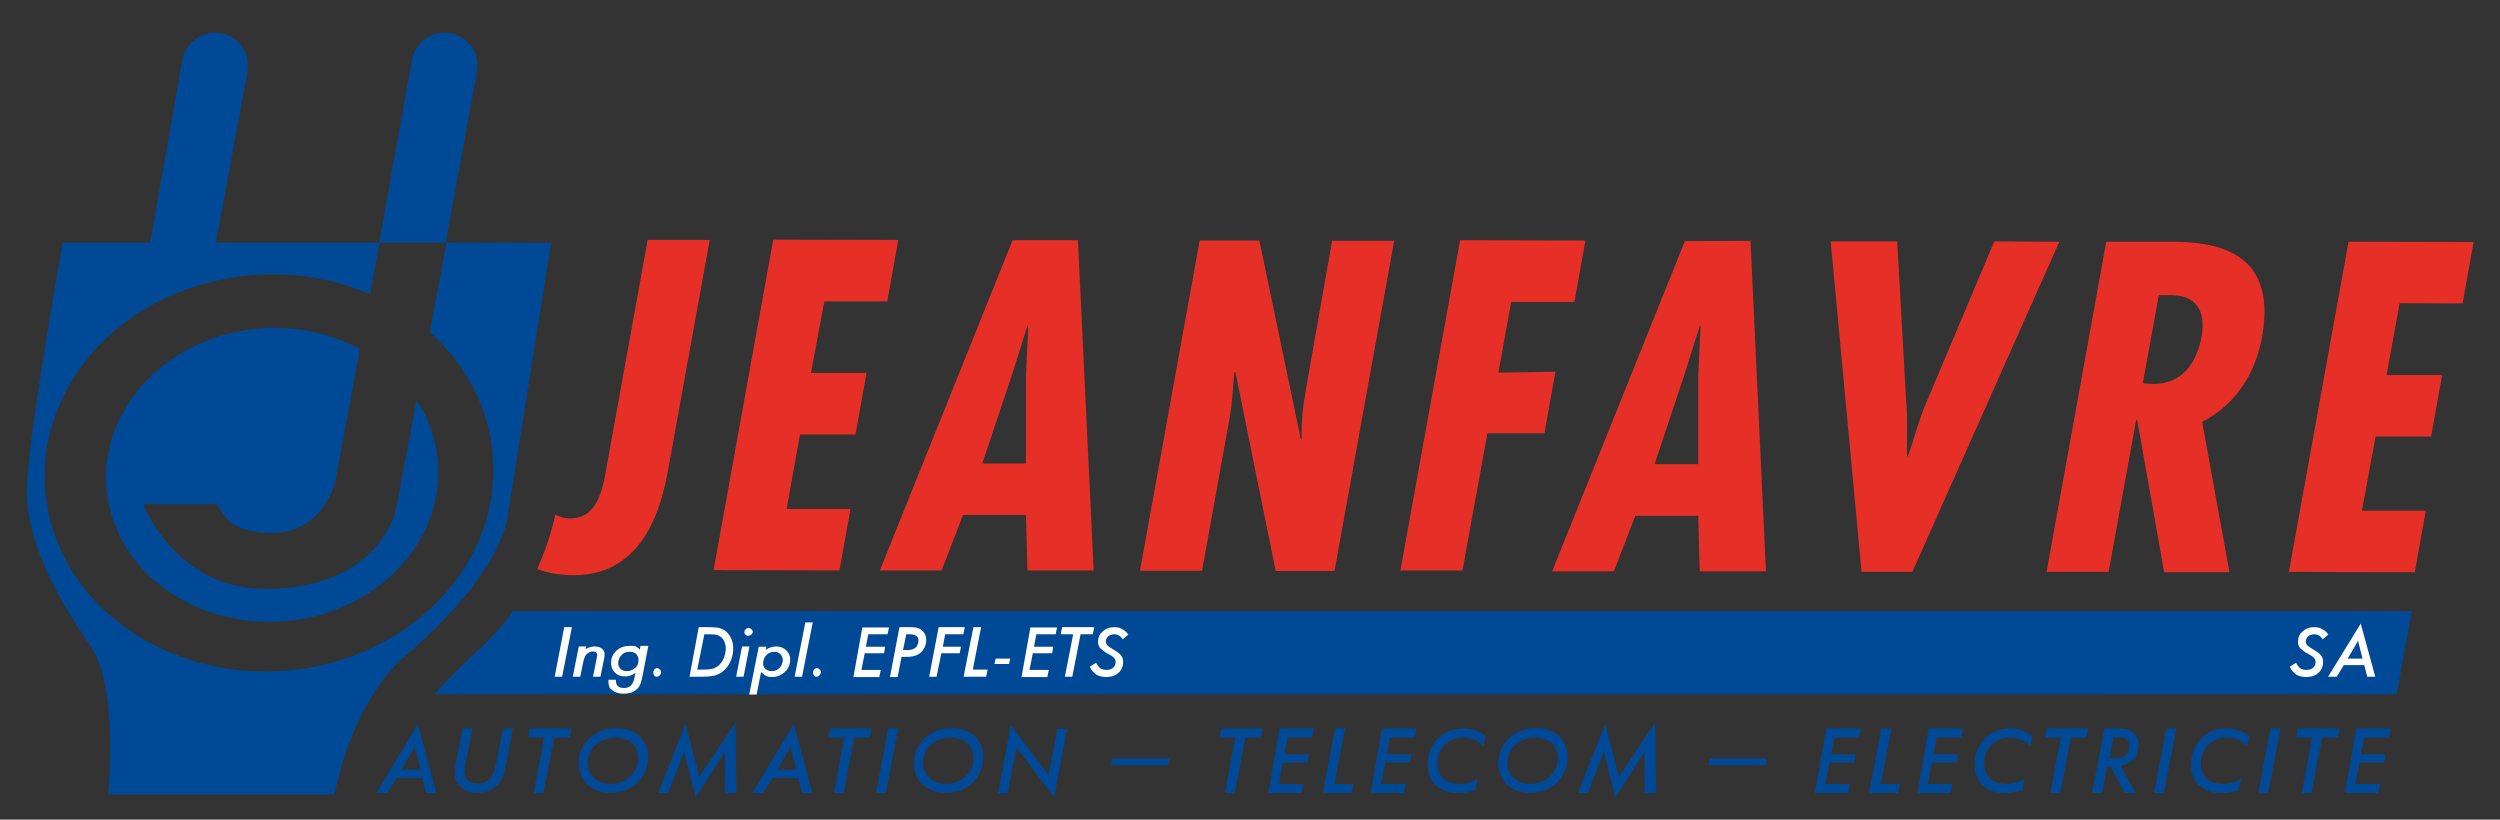 <?xml version="1.0" encoding="utf-8"?>
<!-- Generator: Adobe Illustrator 21.0.2, SVG Export Plug-In . SVG Version: 6.00 Build 0)  -->
<svg version="1.1" id="Calque_1" xmlns="http://www.w3.org/2000/svg" xmlns:xlink="http://www.w3.org/1999/xlink" x="0px" y="0px"
	 viewBox="0 0 841.9 276" style="enable-background:new 0 0 841.9 276;" xml:space="preserve">
<rect x="0" y="0" width="841.9" height="276" fill="#333333" stroke="none"/>
<style type="text/css">
	.st0{fill:#004996;}
	.st1{fill:#FFFFFF;}
	.st2{fill:#E63027;}
</style>
<path class="st0" d="M161.4,218.6c-6.2,5.7-11.1,10.8-15.1,15.2c59.8,0.1,660.8,0,660.8,0l5.1-28H172.8
	C169.6,210.2,165.9,214.5,161.4,218.6z"/>
<g>
	<path class="st0" d="M133.5,262l-3.1,5.1h-3.7l14-23.3l6.3,23.3h-3.5l-1.3-5.1H133.5z M135.2,259.2h6.4l-1.9-7.7L135.2,259.2z"/>
	<path class="st0" d="M172.7,245.3l-2.4,12.6c-0.6,2.8-1.4,4.8-2.5,6.1c-1.8,2-4.1,3-7,3c-2.3,0-4.2-0.7-5.7-2c-1.4-1.3-2.1-3-1.9-5
		c0-0.4,0.1-0.9,0.1-1.3c0.1-0.5,0.1-1,0.2-1.5l2.3-11.9h3.3l-2.4,12.2c-0.1,0.4-0.1,0.7-0.2,1c0,0.3-0.1,0.6-0.1,0.9
		c-0.1,1.4,0.3,2.5,1.1,3.3c0.8,0.8,1.9,1.2,3.4,1.2c1.7,0,3-0.5,4-1.5c0.9-1,1.6-2.7,2.1-5l2.4-12.1H172.7z"/>
	<path class="st0" d="M186.6,248.4l-3.6,18.7h-3.3l3.5-18.7h-5.3l0.6-3.1h13.9l-0.6,3.1H186.6z"/>
	<path class="st0" d="M218.2,255.8c-0.2,2.4-1,4.5-2.4,6.5c-1.2,1.5-2.7,2.7-4.4,3.5c-1.8,0.8-3.7,1.2-5.8,1.2c-3.4,0-6-1-8-3
		c-2-2-2.9-4.6-2.7-7.8c0.2-3.2,1.5-5.8,3.9-7.9c2.4-2.1,5.3-3.1,8.7-3.1c3.4,0,6.2,1,8.1,2.9C217.5,250.1,218.4,252.7,218.2,255.8z
		 M214.9,255.8c0.1-2.2-0.5-4-1.9-5.4c-1.4-1.3-3.3-2-5.8-2c-2.5,0-4.6,0.8-6.4,2.3c-1.8,1.5-2.7,3.4-2.9,5.6
		c-0.1,2.2,0.5,4.1,2,5.5c1.5,1.5,3.4,2.2,5.8,2.2c2.5,0,4.6-0.8,6.3-2.3C213.8,260.1,214.8,258.2,214.9,255.8z"/>
	<path class="st0" d="M247.7,243.3l0.3,23.8h-3.8l-0.1-13.9l-9.8,15.4l-3.9-15.4l-5.4,13.9h-3.4l9.3-23.3l4.6,17.8L247.7,243.3z"/>
	<path class="st0" d="M260.1,262l-3.1,5.1h-3.7l14-23.3l6.3,23.3h-3.5l-1.3-5.1H260.1z M261.7,259.2h6.4l-1.9-7.7L261.7,259.2z"/>
	<path class="st0" d="M287.7,248.4l-3.6,18.7h-3.3l3.5-18.7H279l0.6-3.1h13.9l-0.6,3.1H287.7z"/>
	<path class="st0" d="M302.5,245.3l-4.2,21.8H295l4.1-21.8H302.5z"/>
	<path class="st0" d="M331.1,255.8c-0.2,2.4-1,4.5-2.4,6.5c-1.2,1.5-2.7,2.7-4.4,3.5c-1.8,0.8-3.7,1.2-5.8,1.2c-3.4,0-6-1-8-3
		c-2-2-2.9-4.6-2.7-7.8c0.2-3.2,1.5-5.8,3.9-7.9c2.4-2.1,5.3-3.1,8.7-3.1c3.4,0,6.1,1,8.1,2.9C330.4,250.1,331.3,252.7,331.1,255.8z
		 M327.8,255.8c0.1-2.2-0.5-4-1.9-5.4c-1.4-1.3-3.3-2-5.8-2c-2.5,0-4.6,0.8-6.4,2.3c-1.8,1.5-2.7,3.4-2.9,5.6
		c-0.1,2.2,0.5,4.1,2,5.5c1.5,1.5,3.4,2.2,5.8,2.2c2.5,0,4.6-0.8,6.3-2.3C326.7,260.1,327.7,258.2,327.8,255.8z"/>
	<path class="st0" d="M359.4,245.3l-4.4,23.2l-12.7-16.8l-2.9,15.4h-3.3l4.3-22.9l12.7,16.8l3-15.6H359.4z"/>
	<path class="st0" d="M393.8,255.4l-0.5,2.3h-19.1l0.4-2.3H393.8z"/>
	<path class="st0" d="M419.4,248.4l-3.6,18.7h-3.3l3.5-18.7h-5.3l0.6-3.1h13.9l-0.6,3.1H419.4z"/>
	<path class="st0" d="M442.5,245.3l-0.6,3.1h-8.3l-1.1,5.6h8.3l-0.5,2.8H432l-1.4,7.2h8.3l-0.6,3.1h-11.2l3.8-21.8H442.5z"/>
	<path class="st0" d="M453,245.3l-3.6,18.7h6.4l-0.6,3.1h-9.8l4.2-21.8H453z"/>
	<path class="st0" d="M477,245.3l-0.6,3.1h-8.3L467,254h8.3l-0.5,2.8h-8.3l-1.4,7.2h8.3l-0.6,3.1h-11.2l3.8-21.8H477z"/>
	<path class="st0" d="M500.3,247.8l-0.7,3.5c-1.8-1.9-4.1-2.9-6.9-2.9c-2.4,0-4.4,0.8-6,2.3c-1.6,1.5-2.5,3.5-2.6,6
		c-0.1,2.3,0.5,4.1,1.8,5.4c1.3,1.3,3.3,1.9,5.9,1.9c2.2,0,4.1-0.6,5.8-1.9l-0.7,3.9c-2.1,0.8-4.1,1.1-5.9,1.1c-3.3,0-5.9-1-7.8-2.9
		c-1.8-1.9-2.6-4.4-2.4-7.6c0.2-3.2,1.4-5.9,3.6-8.1c2.3-2.1,5-3.2,8.3-3.2C495.4,245.3,497.9,246.1,500.3,247.8z"/>
	<path class="st0" d="M527.9,255.8c-0.2,2.4-1,4.5-2.4,6.5c-1.2,1.5-2.7,2.7-4.4,3.5c-1.8,0.8-3.7,1.2-5.8,1.2c-3.4,0-6-1-8-3
		c-2-2-2.9-4.6-2.7-7.8c0.2-3.2,1.5-5.8,3.9-7.9c2.4-2.1,5.3-3.1,8.7-3.1c3.4,0,6.2,1,8.1,2.9C527.2,250.1,528.1,252.7,527.9,255.8z
		 M524.6,255.8c0.1-2.2-0.5-4-1.9-5.4c-1.4-1.3-3.3-2-5.8-2c-2.5,0-4.6,0.8-6.4,2.3c-1.8,1.5-2.7,3.4-2.9,5.6
		c-0.1,2.2,0.5,4.1,2,5.5c1.5,1.5,3.4,2.2,5.8,2.2c2.5,0,4.6-0.8,6.3-2.3C523.5,260.1,524.4,258.2,524.6,255.8z"/>
	<path class="st0" d="M557.4,243.3l0.3,23.8h-3.8l-0.1-13.9l-9.8,15.4l-3.9-15.4l-5.4,13.9h-3.4l9.3-23.3l4.6,17.8L557.4,243.3z"/>
	<path class="st0" d="M595,255.4l-0.5,2.3h-19.1l0.4-2.3H595z"/>
	<path class="st0" d="M626.6,245.3l-0.6,3.1h-8.3l-1.1,5.6h8.3l-0.5,2.8h-8.3l-1.4,7.2h8.3l-0.6,3.1h-11.2l3.8-21.8H626.6z"/>
	<path class="st0" d="M637,245.3l-3.6,18.7h6.4l-0.6,3.1h-9.8l4.2-21.8H637z"/>
	<path class="st0" d="M661.1,245.3l-0.6,3.1h-8.3l-1.1,5.6h8.3l-0.5,2.8h-8.3l-1.4,7.2h8.3l-0.6,3.1h-11.2l3.8-21.8H661.1z"/>
	<path class="st0" d="M684.4,247.8l-0.7,3.5c-1.8-1.9-4.1-2.9-6.9-2.9c-2.4,0-4.4,0.8-6,2.3c-1.6,1.5-2.5,3.5-2.6,6
		c-0.1,2.3,0.5,4.1,1.8,5.4c1.3,1.3,3.3,1.9,5.9,1.9c2.2,0,4.1-0.6,5.9-1.9l-0.7,3.9c-2.1,0.8-4.1,1.1-5.9,1.1c-3.3,0-5.9-1-7.8-2.9
		c-1.8-1.9-2.6-4.4-2.4-7.6c0.2-3.2,1.4-5.9,3.6-8.1c2.3-2.1,5-3.2,8.3-3.2C679.5,245.3,682,246.1,684.4,247.8z"/>
	<path class="st0" d="M697.4,248.4l-3.6,18.7h-3.3l3.5-18.7h-5.3l0.6-3.1h13.9l-0.6,3.1H697.4z"/>
	<path class="st0" d="M714.1,257.9l5.1,9.2h-3.6l-4.8-8.9h-1.2l-1.7,8.9h-3.4l4.2-21.8h4.5c1.4,0,2.6,0.1,3.4,0.4
		c0.8,0.2,1.5,0.7,2.1,1.3c1.1,1.2,1.6,2.7,1.5,4.5C720,254.9,718,257,714.1,257.9z M711.7,248.4l-1.3,7h1.5c1.1,0,2-0.1,2.6-0.3
		c0.6-0.2,1.1-0.6,1.6-1.1c0.6-0.7,0.9-1.5,1-2.5c0.1-1.1-0.2-1.9-0.8-2.4c-0.6-0.5-1.7-0.8-3.1-0.8H711.7z"/>
	<path class="st0" d="M732.9,245.3l-4.2,21.8h-3.3l4.1-21.8H732.9z"/>
	<path class="st0" d="M757.4,247.8l-0.7,3.5c-1.8-1.9-4.1-2.9-6.9-2.9c-2.4,0-4.4,0.8-6,2.3c-1.6,1.5-2.5,3.5-2.6,6
		c-0.1,2.3,0.5,4.1,1.8,5.4c1.3,1.3,3.3,1.9,5.9,1.9c2.2,0,4.1-0.6,5.8-1.9l-0.7,3.9c-2.1,0.8-4.1,1.1-5.9,1.1c-3.3,0-5.9-1-7.8-2.9
		c-1.8-1.9-2.6-4.4-2.4-7.6c0.2-3.2,1.4-5.9,3.6-8.1c2.3-2.1,5-3.2,8.3-3.2C752.5,245.3,755,246.1,757.4,247.8z"/>
	<path class="st0" d="M768,245.3l-4.2,21.8h-3.3l4.1-21.8H768z"/>
	<path class="st0" d="M782,248.4l-3.6,18.7h-3.3l3.5-18.7h-5.3l0.6-3.1h13.9l-0.6,3.1H782z"/>
	<path class="st0" d="M805.1,245.3l-0.6,3.1h-8.3l-1.1,5.6h8.3l-0.5,2.8h-8.3l-1.4,7.2h8.3l-0.6,3.1h-11.2l3.8-21.8H805.1z"/>
</g>
<path class="st0" d="M150.4,81.7c0,0-2.6,13.6-5.7,30.1c8.5,7.6,15,17.1,18.6,28.2c11.4,35.4-11.9,72.6-52.1,83.3
	c-40.1,10.6-81.9-9.4-93.3-44.7C6.5,143.1,29.8,105.8,70,95.2c19-5,38.3-3.2,54.6,3.9l3.2-17.4h22.3c0,0,7.5-41.1,10.2-55.6l0.3-1.8
	c0.1-0.7,0.2-1.5,0.2-2.2c0-6.2-5-11.1-11.1-11.1c-5.5,0-10,4-11,9.2l-0.2,1.1l-10.8,60.4l-55,0c0,0,7.6-41.1,10.3-55.6l0.3-1.8
	c0.1-0.7,0.2-1.5,0.2-2.2c0-6.2-5-11.1-11.1-11.1c-5.5,0-10,4-11,9.2l-0.2,1.1L50.6,81.7H21.1c0,0-11.9,66.9-12.1,83.3
	c-0.2,24.8,21.2,51,23.3,55.7c7.4,16.4,4.1,46.8,4.1,46.8l76.2,0c5.8-26.7,16.7-40.5,24.1-46.8c33.9-29,34.4-47.7,34.4-47.7
	l14.5-91.2L150.4,81.7z M90.4,179.5c18.4,0.7,22.5-17.3,22.5-17.3l8.3-44.7c-12.9-6.9-29-9.2-44.8-5c-29.7,7.9-47,35.5-38.6,61.7
	c8.4,26.2,39.3,41,69.1,33.1c29.7-7.9,47-35.5,38.6-61.7c-1.2-3.9-3-7.5-5.2-10.8c-3.1,16.1-5.8,30.7-6.6,34.9
	c-2.4,13.1-15.6,29-45.2,28.6c-29.7-0.5-40.3-28.5-40.3-28.5l24.9,0C75.6,174.3,78.2,179,90.4,179.5z"/>
<g>
	<g>
		<path class="st1" d="M192.6,211.2l-3.3,16.7h-2.5l3.2-16.7H192.6z"/>
		<path class="st1" d="M197.4,217.7l-0.2,0.9c1-0.6,2.1-0.9,3.1-0.9c1.1,0,1.9,0.3,2.5,0.8c0.6,0.5,0.9,1.3,0.8,2.2
			c0,0.5-0.1,1.1-0.3,1.8l-1.1,5.4h-2.5l1.2-6c0-0.2,0.1-0.4,0.1-0.6c0-0.2,0-0.3,0.1-0.5c0.1-0.9-0.4-1.4-1.5-1.4
			c-0.6,0-1.2,0.2-1.7,0.6c-0.4,0.3-0.7,0.7-0.9,1.1c-0.1,0.2-0.2,0.5-0.3,0.8c-0.1,0.3-0.2,0.7-0.3,1.1l-1,4.9h-2.5l2-10.2H197.4z"
			/>
		<path class="st1" d="M218.3,217.7l-2,10.3c-0.1,0.6-0.3,1.1-0.4,1.6c-0.1,0.5-0.3,0.8-0.4,1.1c-0.3,0.6-0.7,1.2-1.3,1.6
			c-1.1,0.9-2.4,1.3-4.1,1.3c-1.7,0-3-0.4-4-1.2c-0.5-0.4-0.9-0.8-1-1.4c-0.2-0.5-0.2-1.2-0.2-2.1h2.5c0,1,0.2,1.7,0.6,2.1
			c0.4,0.4,1.1,0.7,2.1,0.7c1,0,1.9-0.3,2.4-0.9c0.6-0.6,1-1.5,1.2-2.8l0.3-1.4c-1.1,0.8-2.3,1.2-3.5,1.2c-1.5,0-2.7-0.5-3.5-1.4
			c-0.9-0.9-1.3-2.1-1.2-3.5c0.1-1.6,0.7-2.8,1.9-3.9c1.2-1,2.6-1.5,4.3-1.5c0.8,0,1.4,0,1.9,0.1c0.5,0.2,1.1,0.6,1.6,1.2l0.2-1.3
			H218.3z M215,222.5c0.1-0.9-0.2-1.6-0.7-2.2c-0.6-0.6-1.3-0.8-2.3-0.8c-1,0-1.9,0.3-2.6,1c-0.7,0.7-1.1,1.5-1.2,2.5
			c-0.1,0.9,0.2,1.6,0.7,2.2c0.5,0.5,1.3,0.8,2.2,0.8c1,0,1.9-0.3,2.7-1C214.6,224.4,215,223.6,215,222.5z"/>
		<path class="st1" d="M222.6,226.5c0,0.4-0.2,0.7-0.5,1c-0.3,0.3-0.6,0.4-0.9,0.4c-0.3,0-0.6-0.1-0.9-0.4c-0.2-0.3-0.3-0.7-0.3-1.1
			c0-0.4,0.2-0.8,0.4-1c0.3-0.3,0.6-0.4,0.9-0.4c0.4,0,0.7,0.2,0.9,0.5C222.5,225.7,222.6,226,222.6,226.5z"/>
		<path class="st1" d="M235.3,211.2h3.5c1.3,0,2.3,0.1,3,0.2c0.7,0.1,1.4,0.4,1.9,0.7c1.1,0.6,1.9,1.6,2.5,2.8
			c0.6,1.3,0.8,2.7,0.7,4.2c-0.1,1.6-0.6,3.2-1.4,4.6c-0.4,0.7-0.9,1.3-1.4,1.8c-0.5,0.5-1.1,1-1.7,1.3c-0.8,0.4-1.5,0.7-2.3,0.8
			c-0.4,0.1-0.9,0.1-1.5,0.2c-0.6,0-1.3,0.1-2.1,0.1h-4.3L235.3,211.2z M237.2,213.6l-2.4,11.9h2c1.5,0,2.6-0.1,3.5-0.4
			c0.8-0.3,1.6-0.8,2.2-1.5c1.1-1.2,1.7-2.8,1.9-4.6c0.1-1.1-0.1-2.1-0.5-3c-0.4-0.9-1-1.5-1.8-1.9c-0.7-0.4-1.9-0.5-3.4-0.5H237.2z
			"/>
		<path class="st1" d="M252.4,217.7l-2,10.2h-2.5l2-10.2H252.4z M253.5,212.8c0,0.3-0.2,0.6-0.5,0.9c-0.3,0.3-0.6,0.4-1,0.4
			c-0.4,0-0.7-0.1-1-0.4c-0.2-0.3-0.4-0.6-0.3-0.9c0-0.4,0.2-0.7,0.4-0.9c0.3-0.3,0.6-0.4,1-0.4c0.4,0,0.7,0.1,0.9,0.4
			C253.4,212.2,253.5,212.5,253.5,212.8z"/>
		<path class="st1" d="M258.1,217.7l-0.2,1.1c1.1-0.7,2.3-1.1,3.5-1.1c1.4,0,2.6,0.5,3.5,1.4c0.9,0.9,1.3,2.1,1.2,3.4
			c-0.1,1.5-0.7,2.8-1.9,3.9c-1.2,1-2.5,1.6-4.2,1.6c-0.8,0-1.5-0.1-2-0.4c-0.5-0.2-1.1-0.7-1.7-1.3l-1.5,7.6h-2.5l3.2-16.1H258.1z
			 M263.6,222.6c0.1-0.9-0.2-1.6-0.7-2.2c-0.5-0.6-1.2-0.9-2.1-0.9c-1,0-1.9,0.3-2.6,1c-0.7,0.7-1.1,1.5-1.2,2.6
			c-0.1,0.9,0.2,1.6,0.7,2.1c0.5,0.5,1.3,0.8,2.2,0.8c1,0,1.8-0.3,2.5-1C263.1,224.4,263.5,223.5,263.6,222.6z"/>
		<path class="st1" d="M273.7,209.6l-3.6,18.3h-2.5l3.6-18.3H273.7z"/>
		<path class="st1" d="M276.4,226.5c0,0.4-0.2,0.7-0.5,1c-0.3,0.3-0.6,0.4-0.9,0.4c-0.3,0-0.6-0.1-0.9-0.4c-0.2-0.3-0.3-0.7-0.3-1.1
			c0-0.4,0.2-0.8,0.4-1c0.3-0.3,0.6-0.4,0.9-0.4c0.4,0,0.7,0.2,0.9,0.5C276.4,225.7,276.5,226,276.4,226.5z"/>
		<path class="st1" d="M299.4,211.2l-0.5,2.4h-6.5l-0.8,4.2h6.5l-0.4,2.2h-6.5l-1.1,5.6h6.5l-0.5,2.4h-8.7l3-16.7H299.4z"/>
		<path class="st1" d="M302.9,211.2h3.6c1.6,0,2.7,0.2,3.5,0.7c0.6,0.4,1.1,1,1.5,1.7c0.3,0.7,0.5,1.5,0.4,2.4
			c-0.1,1.2-0.5,2.3-1.3,3.2c-1.1,1.4-2.9,2-5.1,2h-1.9l-1.3,6.8h-2.6L302.9,211.2z M305.2,213.6l-1.1,5.3h1.7
			c1.1,0,1.9-0.3,2.5-0.8c0.6-0.5,0.9-1.3,1-2.2c0.1-1.6-0.9-2.3-3.1-2.3H305.2z"/>
		<path class="st1" d="M324.9,211.2l-0.5,2.4h-6.1l-0.8,4.2h6.1l-0.4,2.2H317l-1.6,7.9h-2.5l3.2-16.7H324.9z"/>
		<path class="st1" d="M330.4,211.2l-2.8,14.3h5l-0.5,2.4h-7.6l3.3-16.7H330.4z"/>
		<path class="st1" d="M340.2,221.8l-0.4,1.8h-4.9l0.4-1.8H340.2z"/>
		<path class="st1" d="M356,211.2l-0.5,2.4H349l-0.8,4.2h6.5l-0.4,2.2h-6.5l-1.1,5.6h6.5l-0.5,2.4H344l3-16.7H356z"/>
		<path class="st1" d="M363.9,213.6l-2.8,14.3h-2.5l2.8-14.3h-4.2l0.5-2.4h10.8l-0.5,2.4H363.9z"/>
		<path class="st1" d="M380,213.7l-1.9,1.6c-0.8-1.2-1.7-1.7-2.8-1.7c-0.8,0-1.4,0.2-2,0.6c-0.5,0.4-0.8,1-0.9,1.6
			c0,0.5,0.1,1,0.4,1.4c0.2,0.2,0.4,0.4,0.7,0.6c0.3,0.2,0.7,0.5,1.2,0.8c1.4,0.8,2.4,1.5,2.9,2.2c0.5,0.7,0.7,1.5,0.6,2.6
			c-0.1,1.4-0.7,2.5-1.7,3.3c-1,0.9-2.4,1.3-4,1.3c-1.3,0-2.4-0.3-3.3-0.8c-0.4-0.3-0.8-0.6-1.2-1.1c-0.4-0.4-0.7-1-1-1.6l2.1-1.3
			c0.5,0.9,1,1.5,1.5,1.9c0.5,0.3,1.2,0.5,2,0.5c0.9,0,1.7-0.2,2.2-0.7c0.6-0.4,0.9-1.1,0.9-1.9c0-0.6-0.1-1-0.5-1.4
			c-0.2-0.2-0.4-0.4-0.8-0.7c-0.4-0.2-0.8-0.5-1.4-0.8c-1.3-0.7-2.1-1.4-2.6-2c-0.5-0.6-0.7-1.4-0.6-2.4c0.1-1.3,0.6-2.4,1.7-3.2
			c1-0.9,2.3-1.3,3.8-1.3c1,0,1.8,0.2,2.5,0.6C378.6,212.2,379.3,212.8,380,213.7z"/>
		<path class="st1" d="M784.1,213.7l-1.9,1.6c-0.8-1.2-1.7-1.7-2.8-1.7c-0.8,0-1.4,0.2-2,0.6c-0.5,0.4-0.8,1-0.9,1.6
			c0,0.5,0.1,1,0.4,1.4c0.2,0.2,0.4,0.4,0.7,0.6c0.3,0.2,0.7,0.5,1.2,0.8c1.4,0.8,2.4,1.5,2.9,2.2c0.5,0.7,0.7,1.5,0.6,2.6
			c-0.1,1.4-0.7,2.5-1.7,3.3c-1,0.9-2.4,1.3-4,1.3c-1.3,0-2.4-0.3-3.3-0.8c-0.4-0.3-0.8-0.6-1.2-1.1c-0.4-0.4-0.7-1-1-1.6l2.1-1.3
			c0.5,0.9,1,1.5,1.5,1.9c0.5,0.3,1.2,0.5,2,0.5c0.9,0,1.7-0.2,2.2-0.7c0.6-0.4,0.9-1.1,0.9-1.9c0-0.6-0.1-1-0.5-1.4
			c-0.2-0.2-0.4-0.4-0.8-0.7c-0.4-0.2-0.8-0.5-1.4-0.8c-1.3-0.7-2.1-1.4-2.6-2c-0.5-0.6-0.7-1.4-0.6-2.4c0.1-1.3,0.6-2.4,1.7-3.2
			c1-0.9,2.3-1.3,3.8-1.3c1,0,1.8,0.2,2.5,0.6C782.8,212.2,783.5,212.8,784.1,213.7z"/>
		<path class="st1" d="M789.3,224l-2.4,3.9H784l11-17.9l4.9,17.9h-2.7l-1-3.9H789.3z M790.6,221.8h5l-1.5-6L790.6,221.8z"/>
	</g>
</g>
<path class="st2" d="M504.6,125.5l4.3-23.8l21.3,0l3.7-20.7l-42.2-0.1l-20.1,111.2l20.9,0l8.4-46.2l19.2,0l3.7-20.7L504.6,125.5z
	 M730.3,81.4l-21,0l-20.1,111.2l20.9,0l9.3-51.3h0.3l9.1,51.4l22,0l-9.2-50.6c11.5-6,18-16.5,20.2-28.8
	C767.2,82.9,743.7,81.4,730.3,81.4z M741.4,113.4c-1.7,9.1-6.7,15.9-16.2,15.9l-3.6-0.2l5.4-29.7h2.8
	C740.3,98.9,742.8,105.4,741.4,113.4z M567.4,81.2l-44.7,111.2l20.8,0l7.2-18.7l21.2,0l0.5,18.7l22.3,0l-5.2-111.3L567.4,81.2z
	 M571.9,126.6l0,29.7l-14.7,0l9.9-29.7l5.3-16.8h0.3L571.9,126.6z M671.6,81.3l-22.4,53.1c-2.9,6.5-4.4,12.8-6.7,19.3h-0.3
	c-0.1-6.3,0.3-12.7-0.3-19l-3-53.4l-22.4,0l10.4,111.3l17.1,0l49.5-111.2L671.6,81.3z M439.8,131c-1,5.8-1.7,11.5-1.4,16.8l-0.3,0.3
	L424.1,81l-20.1,0l-20.1,111.2l20.9,0l9.2-51l0.7-4.6l1-11.2l0.3-0.3l13.6,67.2l19.8,0l20.1-111.2l-20.9,0L439.8,131z M829.3,102.2
	l3.7-20.7l-42.1-0.1l-20.1,111.2l42.4,0.1l3.7-20.7l-21.5,0L800,147l18.7,0l3.7-20.7l-18.7,0l4.4-24.2L829.3,102.2z M277.6,101.5
	l21.2,0l3.7-20.7l-42.1-0.1L240.3,192l42.4,0.1l3.7-20.7l-21.5,0l4.5-25.1l18.7,0l3.7-20.7l-18.7,0L277.6,101.5z M204.5,156
	c-1.3,7.4-2.7,18.6-12.5,18.6c-1.8,0-3.5-0.5-5-1.3c-1.2,5.6-3.2,11.9-6.1,18.3c3.7,1.5,8.3,2.1,12.4,2.1
	c26.2,0,30.4-28.6,32.1-37.7L239,80.8l-20.9,0L204.5,156z M341,80.9l-44.7,111.2l20.8,0l7.2-18.7l21.2,0l0.5,18.7l22.3,0L363,80.9
	L341,80.9z M345.5,126.4l0,29.7l-14.7,0l9.9-29.6l5.3-16.8h0.3L345.5,126.4z"/>
</svg>
